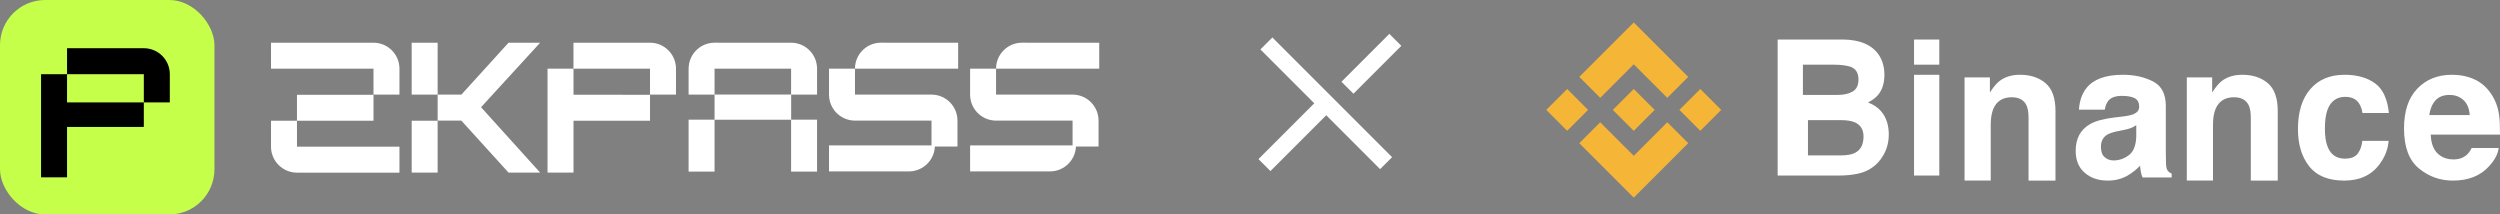 <?xml version="1.0" encoding="UTF-8"?>
<svg width="443px" height="38px" viewBox="0 0 443 38" version="1.1" xmlns="http://www.w3.org/2000/svg" xmlns:xlink="http://www.w3.org/1999/xlink">
    <rect x="0" y="0" width="443" height="38" fill="#808080" stroke="none"/>
    <title>logo</title>
    <g id="页面-1" stroke="none" stroke-width="1" fill="none" fill-rule="evenodd">
        <g id="3" transform="translate(-127, -36)">
            <g id="logo" transform="translate(127, 36)">
                <path d="M225.464,6.635 L246.677,27.849 L244.556,29.97 L235.01,20.424 L225.122,30.314 L223,28.192 L232.889,18.303 L223.343,8.757 L225.464,6.635 Z M246.192,6 L248.314,8.121 L239.829,16.606 L237.707,14.485 L246.192,6 Z" id="形状结合" fill="#FFFFFF"></path>
                <g id="编组" transform="translate(274, 4)" fill="#F5B638" fill-rule="nonzero">
                    <path d="M11.794,15.473 L15.5,11.769 L19.206,15.475 L15.5,19.182 L11.793,15.473 L11.794,15.473 Z M23.589,15.473 L27.296,11.769 L31,15.475 L27.294,19.178 L23.589,15.473 L23.589,15.473 Z M0,15.473 L3.706,11.769 L7.411,15.475 L3.704,19.178 L0,15.473 L0,15.473 Z M5.852,9.626 L15.482,0 L15.5,0.018 L15.518,0 L25.148,9.627 L21.441,13.331 L15.5,7.391 L9.558,13.331 L5.851,9.626 L5.852,9.626 Z M15.501,30.979 L15.523,31 L25.152,21.373 L21.445,17.669 L15.501,23.611 L9.558,17.669 L5.851,21.375 L15.482,31 L15.503,30.979 L15.501,30.979 Z" id="形状"></path>
                </g>
                <g id="编组" transform="translate(315, 7)" fill="#FFFFFF">
                    <path d="M16.003,11.166 C16.8,10.751 17.41,10.295 17.815,9.793 C18.551,8.902 18.916,7.716 18.916,6.243 C18.916,4.816 18.551,3.59 17.815,2.565 C16.594,0.898 14.524,0.04 11.591,0 L0,0 L0,24.107 L10.821,24.107 C12.042,24.107 13.17,24 14.212,23.779 C15.254,23.558 16.156,23.156 16.926,22.567 C17.609,22.057 18.173,21.421 18.624,20.671 C19.334,19.539 19.692,18.26 19.692,16.826 C19.692,15.44 19.38,14.267 18.763,13.296 C18.146,12.325 17.224,11.615 16.003,11.166 Z M4.476,4.464 L9.976,4.464 C11.186,4.464 12.18,4.593 12.966,4.843 C13.87,5.207 14.322,5.951 14.322,7.085 C14.322,8.106 13.981,8.815 13.306,9.213 C12.618,9.619 11.721,9.821 10.622,9.821 L4.476,9.821 L4.476,4.464 Z M13.633,20.125 C13.052,20.399 12.24,20.536 11.198,20.536 L5.371,20.536 L5.371,14.286 L11.284,14.286 C12.313,14.299 13.112,14.429 13.686,14.683 C14.709,15.139 15.217,15.98 15.217,17.199 C15.21,18.639 14.689,19.617 13.633,20.125 Z M24.168,24.107 L28.643,24.107 L28.643,6.25 L24.168,6.25 L24.168,24.107 Z M24.168,4.464 L28.643,4.464 L28.643,0 L24.168,0 L24.168,4.464 Z M47.47,7.736 C46.299,6.745 44.793,6.25 42.952,6.25 C41.479,6.25 40.268,6.622 39.311,7.358 C38.775,7.771 38.213,8.452 37.61,9.388 L37.61,6.718 L33.119,6.718 L33.119,24.993 L37.758,24.993 L37.758,15.085 C37.758,13.956 37.912,13.028 38.213,12.298 C38.802,10.922 39.886,10.234 41.466,10.234 C42.751,10.234 43.621,10.702 44.083,11.644 C44.331,12.161 44.458,12.897 44.458,13.86 L44.458,25 L49.231,25 L49.231,12.67 C49.231,10.372 48.642,8.727 47.47,7.736 Z M69.095,23.217 C68.939,22.997 68.843,22.589 68.816,21.975 C68.795,21.174 68.782,20.486 68.782,19.919 L68.782,11.772 C68.782,9.629 68.011,8.173 66.47,7.405 C64.929,6.631 63.163,6.25 61.178,6.25 C58.123,6.25 55.975,7.031 54.721,8.6 C53.93,9.602 53.486,10.877 53.391,12.433 L57.966,12.433 C58.076,11.745 58.301,11.205 58.635,10.804 C59.098,10.263 59.896,9.989 61.015,9.989 C62.01,9.989 62.774,10.13 63.285,10.403 C63.804,10.677 64.063,11.185 64.063,11.912 C64.063,12.513 63.722,12.947 63.047,13.235 C62.672,13.395 62.044,13.535 61.165,13.642 L59.549,13.835 C57.714,14.062 56.33,14.443 55.389,14.977 C53.67,15.952 52.811,17.535 52.811,19.718 C52.811,21.401 53.343,22.703 54.421,23.624 C55.491,24.546 56.848,25 58.492,25 C59.78,25 60.933,24.713 61.956,24.139 C62.808,23.651 63.565,23.057 64.22,22.362 C64.254,22.763 64.295,23.124 64.356,23.438 C64.411,23.751 64.513,24.092 64.656,24.446 L69.818,24.446 L69.818,23.758 C69.484,23.611 69.252,23.431 69.095,23.217 Z M63.552,17.03 C63.519,18.702 63.091,19.85 62.253,20.481 C61.422,21.113 60.512,21.429 59.523,21.429 C58.903,21.429 58.375,21.235 57.946,20.847 C57.504,20.474 57.287,19.857 57.287,19.01 C57.287,18.056 57.643,17.346 58.349,16.894 C58.764,16.628 59.457,16.398 60.426,16.212 L61.455,16.004 C61.97,15.896 62.378,15.781 62.669,15.659 C62.965,15.537 63.256,15.379 63.546,15.179 L63.546,17.03 L63.552,17.03 Z M86.855,7.736 C85.684,6.745 84.177,6.25 82.337,6.25 C80.864,6.25 79.652,6.622 78.695,7.358 C78.16,7.771 77.597,8.452 76.995,9.388 L76.995,6.718 L72.503,6.718 L72.503,24.993 L77.142,24.993 L77.142,15.085 C77.142,13.956 77.296,13.028 77.597,12.298 C78.187,10.922 79.271,10.234 80.851,10.234 C82.136,10.234 83.006,10.702 83.468,11.644 C83.716,12.161 83.843,12.897 83.843,13.86 L83.843,25 L88.615,25 L88.615,12.67 C88.615,10.372 88.026,8.727 86.855,7.736 Z M100.577,10.162 C101.654,10.162 102.455,10.522 102.968,11.234 C103.322,11.766 103.539,12.358 103.625,13.023 L108.308,13.023 C108.052,10.502 107.224,8.738 105.831,7.747 C104.439,6.749 102.646,6.25 100.452,6.25 C97.877,6.25 95.854,7.095 94.39,8.785 C92.925,10.475 92.196,12.844 92.196,15.884 C92.196,18.579 92.859,20.775 94.186,22.465 C95.513,24.155 97.582,25 100.393,25 C103.204,25 105.326,23.989 106.758,21.959 C107.657,20.702 108.157,19.371 108.262,17.96 L103.598,17.96 C103.5,18.892 103.23,19.65 102.777,20.236 C102.324,20.822 101.569,21.114 100.498,21.114 C98.994,21.114 97.963,20.376 97.418,18.905 C97.115,18.113 96.971,17.069 96.971,15.771 C96.971,14.407 97.122,13.316 97.418,12.491 C97.989,10.941 99.04,10.162 100.577,10.162 Z M127.838,13.344 C127.629,11.961 127.177,10.745 126.469,9.694 C125.687,8.504 124.703,7.633 123.51,7.081 C122.317,6.529 120.969,6.25 119.479,6.25 C116.965,6.25 114.923,7.068 113.352,8.703 C111.775,10.339 110.993,12.686 110.993,15.751 C110.993,19.023 111.863,21.376 113.608,22.826 C115.354,24.275 117.363,25 119.648,25 C122.412,25 124.562,24.142 126.099,22.42 C127.083,21.336 127.642,20.273 127.764,19.222 L122.978,19.222 C122.728,19.741 122.432,20.146 122.108,20.439 C121.502,20.977 120.72,21.25 119.756,21.25 C118.846,21.25 118.064,21.031 117.417,20.585 C116.352,19.874 115.786,18.624 115.725,16.848 L127.999,16.848 C128.006,15.319 127.952,14.156 127.838,13.344 Z M115.469,13.387 C115.621,12.293 115.992,11.423 116.575,10.781 C117.164,10.139 117.992,9.821 119.059,9.821 C120.039,9.821 120.861,10.126 121.523,10.73 C122.186,11.334 122.557,12.224 122.629,13.393 L115.469,13.393 L115.469,13.387 Z" id="形状"></path>
                </g>
                <path d="M66.181,7.569 C68.652,7.569 70.668,9.517 70.778,11.961 L70.783,12.168 L70.783,16.768 L66.183,16.768 L66.182,12.171 L48.022,12.172 L48.022,7.569 L66.181,7.569 Z M52.622,21.393 L52.623,25.989 L70.783,25.989 L70.783,30.591 L52.625,30.591 C50.154,30.591 48.137,28.643 48.027,26.199 L48.022,25.993 L48.022,21.393 L52.622,21.393 Z M66.183,16.793 L66.183,21.393 L52.622,21.393 L52.622,16.793 L66.183,16.793 Z" id="形状结合" fill="#FFFFFF"></path>
                <path d="M91.109,21.395 L95.709,21.395 L95.709,30.591 L91.109,30.591 L91.109,21.395 Z M78.549,7.582 L86.902,16.778 L86.901,16.793 L91.107,16.793 L91.107,21.393 L86.901,21.393 L86.902,21.395 L78.549,30.591 L72.949,30.591 L83.417,19.162 L72.949,7.582 L78.549,7.582 Z M91.109,7.572 L95.709,7.572 L95.709,16.768 L91.109,16.768 L91.109,7.572 Z" id="形状结合" fill="#FFFFFF" transform="translate(84.329, 19.081) scale(-1, -1) translate(-84.329, -19.081) "></path>
                <path d="M115.181,7.569 C117.652,7.569 119.668,9.517 119.778,11.961 L119.783,12.168 L119.783,16.768 L115.183,16.768 L115.182,12.171 L101.624,12.171 L101.624,16.792 L115.183,16.793 L115.183,21.393 L101.624,21.392 L101.625,30.58 L97.025,30.58 L97.025,12.169 L101.618,12.168 L101.618,7.569 L115.181,7.569 Z" id="形状结合" fill="#FFFFFF"></path>
                <path d="M126.619,30.402 L122.019,30.402 L122.019,21.209 L126.619,21.209 L126.619,16.768 L122.019,16.768 L122.019,12.168 L122.023,12.168 C122.023,9.697 123.97,7.681 126.414,7.571 L126.624,7.566 C126.625,7.566 126.625,7.566 126.625,7.566 L140.181,7.569 C142.652,7.569 144.668,9.517 144.778,11.961 L144.783,12.172 L144.783,16.768 L140.194,16.767 L140.194,21.208 L144.783,21.209 L144.783,30.402 L140.183,30.402 L140.182,21.216 L126.618,21.216 L126.619,30.402 Z M126.618,12.168 L126.618,16.755 L140.182,16.754 L140.182,12.17 L126.618,12.168 Z" id="形状结合" fill="#FFFFFF"></path>
                <path d="M151.502,12.168 L151.501,16.766 L165.06,16.765 L165.06,16.765 L165.271,16.77 C167.715,16.88 169.662,18.896 169.662,21.366 L169.662,25.965 L165.657,25.964 L165.657,25.979 C165.55,28.352 163.645,30.258 161.271,30.365 L161.061,30.369 C161.06,30.369 161.06,30.369 161.06,30.369 L146.902,30.366 L146.902,25.764 L165.061,25.767 L165.061,21.366 L151.504,21.37 L151.504,21.37 L151.293,21.365 C148.921,21.258 147.017,19.356 146.907,16.985 L146.902,16.768 L146.902,12.168 L151.502,12.168 Z M156.104,7.566 L169.783,7.569 L169.783,12.172 L151.502,12.168 C151.502,9.697 153.449,7.681 155.893,7.571 L156.103,7.566 C156.104,7.566 156.104,7.566 156.104,7.566 Z" id="形状结合" fill="#FFFFFF"></path>
                <path d="M176.502,12.168 L176.501,16.766 L190.06,16.765 L190.06,16.765 L190.271,16.77 C192.715,16.88 194.662,18.896 194.662,21.366 L194.662,25.965 L190.657,25.964 L190.657,25.979 C190.55,28.352 188.645,30.258 186.271,30.365 L186.061,30.369 C186.06,30.369 186.06,30.369 186.06,30.369 L171.902,30.366 L171.902,25.764 L190.061,25.767 L190.061,21.366 L176.504,21.37 L176.504,21.37 L176.293,21.365 C173.921,21.258 172.017,19.356 171.907,16.985 L171.902,16.768 L171.902,12.168 L176.502,12.168 Z M181.104,7.566 L194.783,7.569 L194.783,12.172 L176.502,12.168 C176.502,9.697 178.449,7.681 180.893,7.571 L181.103,7.566 C181.104,7.566 181.104,7.566 181.104,7.566 Z" id="形状结合" fill="#FFFFFF"></path>
                <rect id="矩形" fill="#C5FF4A" x="0" y="0" width="38" height="38" rx="8"></rect>
                <path d="M11.881,8.543 L25.486,8.543 C28.029,8.543 30.09,10.604 30.09,13.146 L30.09,13.146 L30.09,13.146 L11.881,13.146 L11.881,8.543 Z M25.485,13.148 L30.09,13.148 L30.09,18.148 L25.485,18.148 L25.485,13.148 Z M11.881,13.148 L11.881,18.15 L25.485,18.15 L25.485,22.491 L11.881,22.491 L11.881,31.428 L7.277,31.428 L7.277,13.148 L11.881,13.148 Z" id="形状结合" fill="#000000"></path>
            </g>
        </g>
    </g>
</svg>